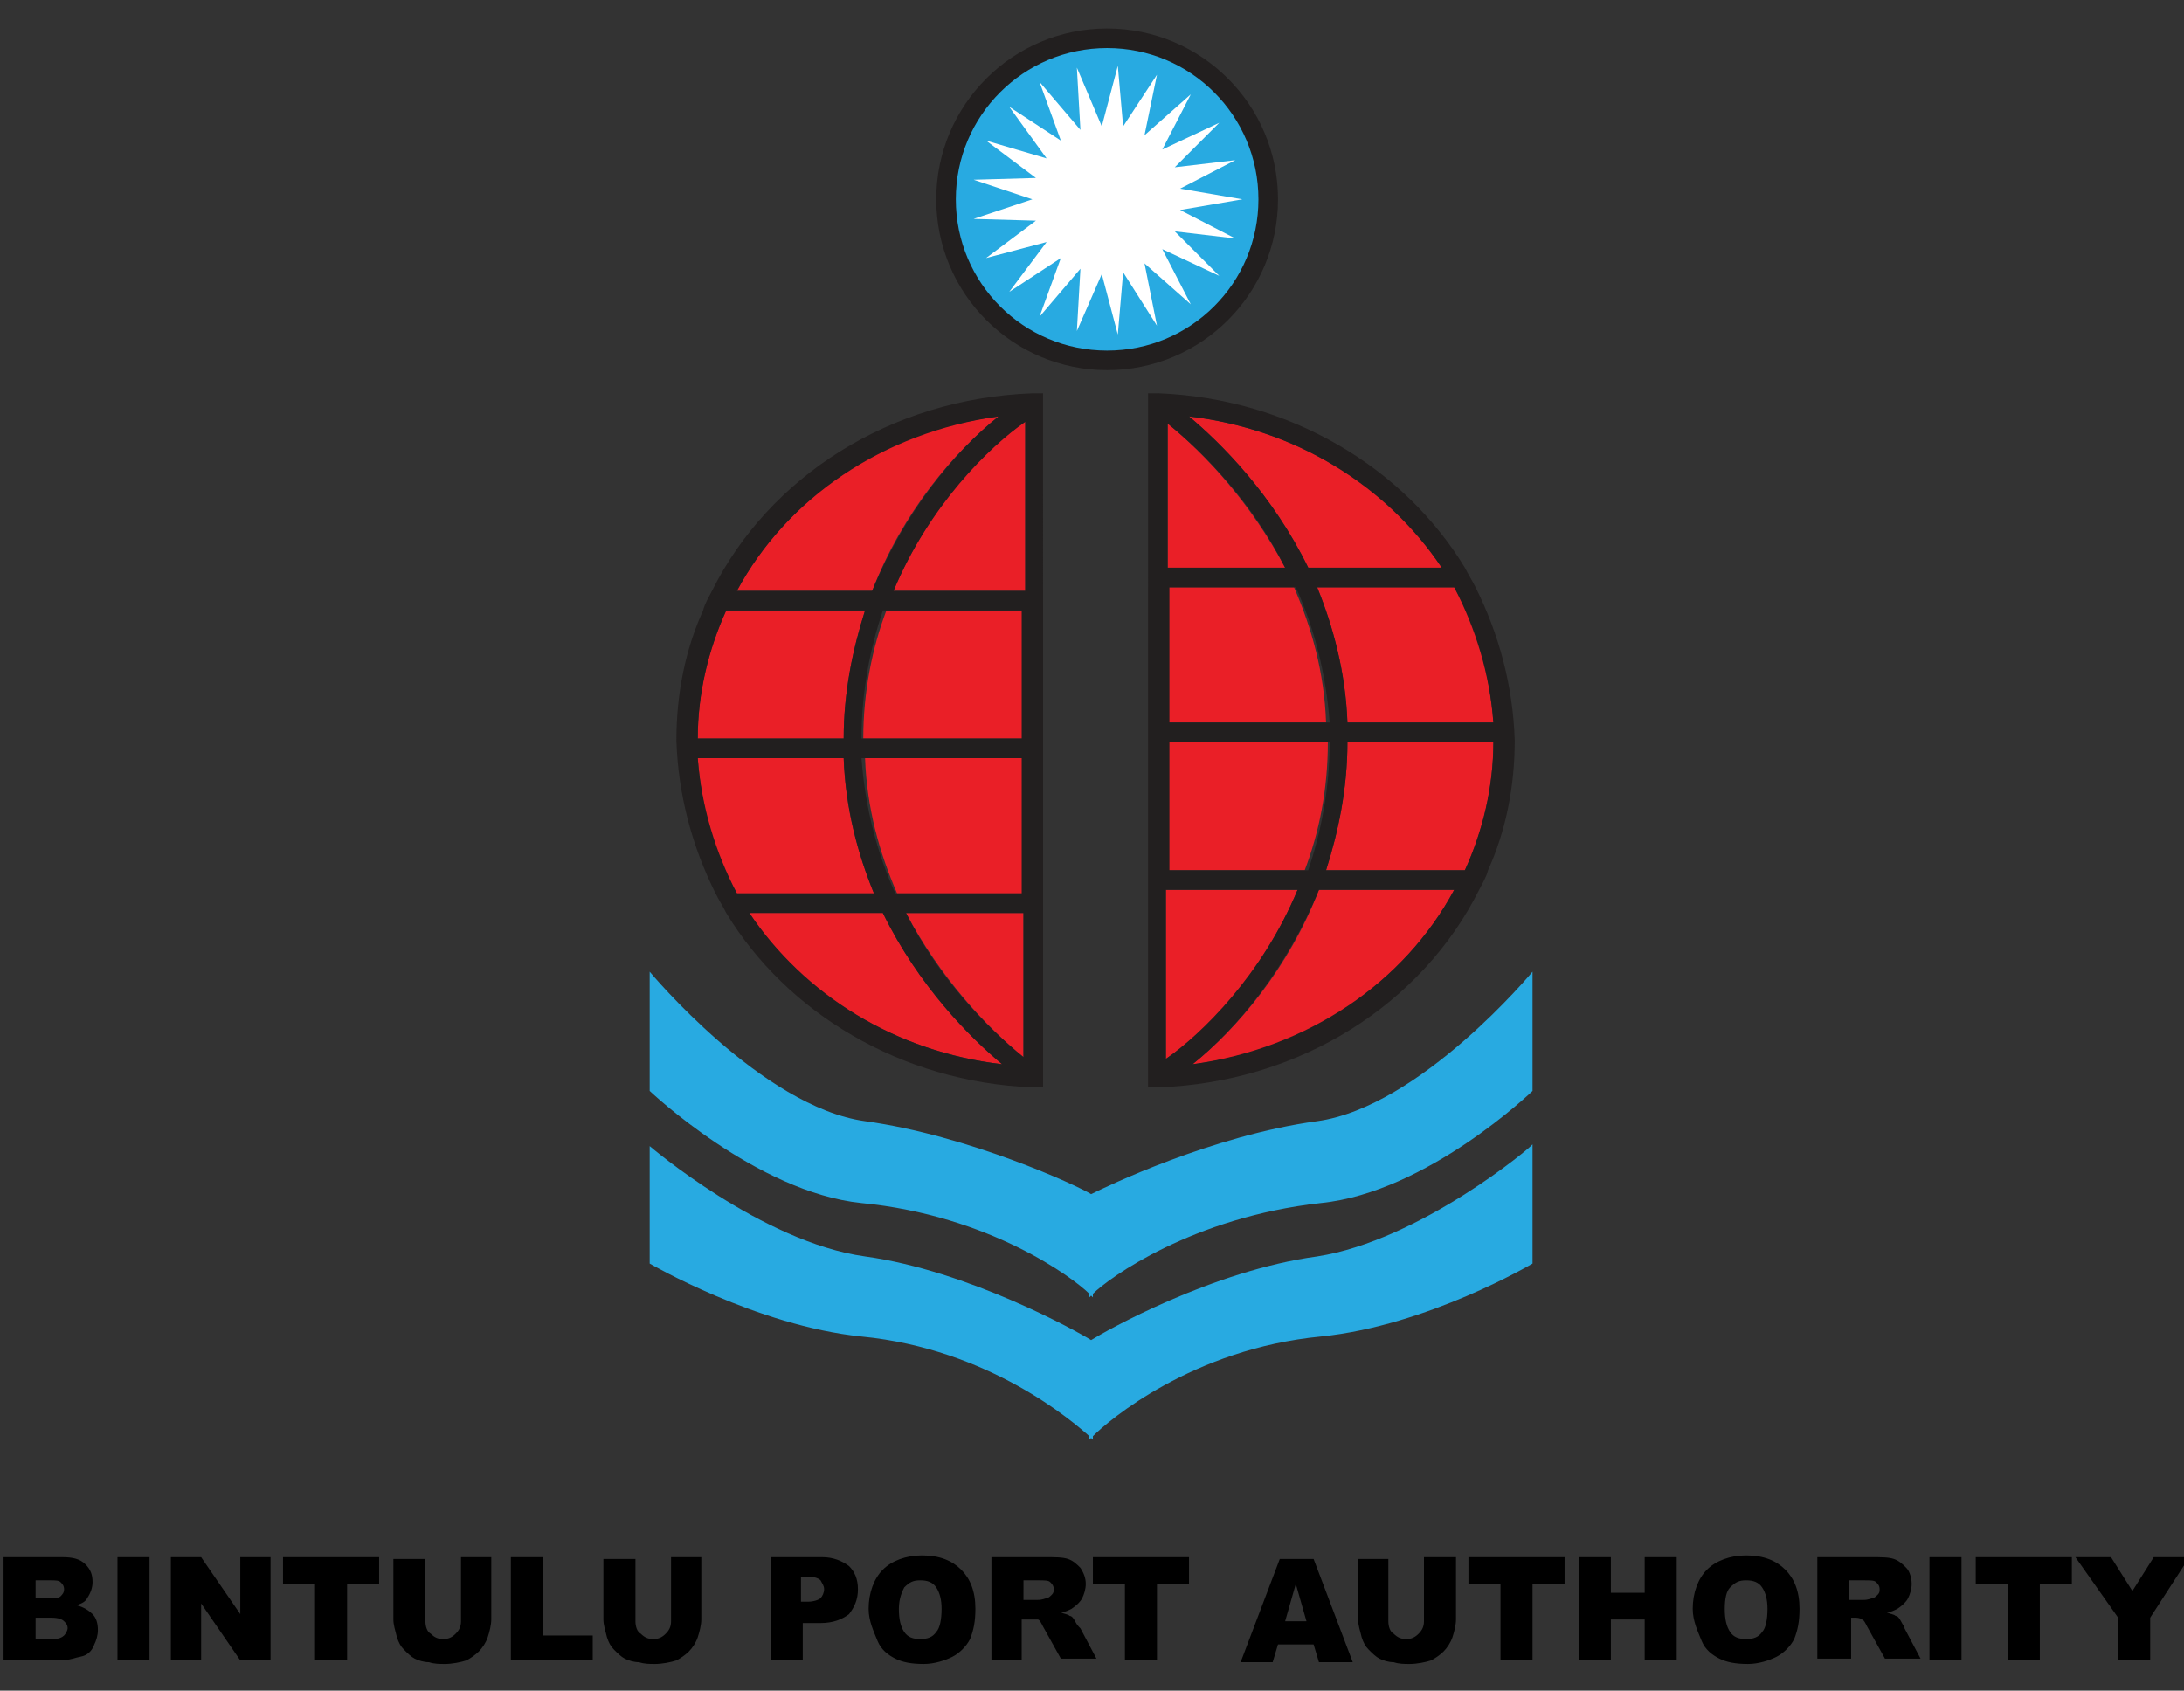 <?xml version="1.0" encoding="utf-8"?>
<!-- Generator: Adobe Illustrator 26.0.0, SVG Export Plug-In . SVG Version: 6.00 Build 0)  -->
<svg version="1.1" id="Layer_1" xmlns="http://www.w3.org/2000/svg" xmlns:xlink="http://www.w3.org/1999/xlink" x="0px" y="0px"
	 viewBox="0 0 122.7 95" style="enable-background:new 0 0 122.7 95;" xml:space="preserve">
<rect x="0" y="0" width="122.7" height="95" fill="#333333" stroke="none"/>
<style type="text/css">
	.st0{fill:#EA1F27;}
	.st1{fill:#221F1F;}
	.st2{fill:#28AAE1;}
	.st3{fill:#FFFFFF;}
</style>
<g>
	<g>
		<g>
			<g>
				<path class="st0" d="M72.9,50h-7.4v9.5C67.6,58.1,70.9,54.8,72.9,50z"/>
				<path class="st0" d="M72.7,33h-7.2v7.6h9C74.4,37.8,73.7,35.3,72.7,33z"/>
				<path class="st0" d="M74.6,41.7h-9.1v7.2h7.8C74.1,46.8,74.6,44.4,74.6,41.7z"/>
				<path class="st0" d="M67,59.8c6.5-0.8,11.9-4.6,14.7-9.8h-7.6C72.4,54.4,69.5,57.8,67,59.8z"/>
				<path class="st0" d="M75.7,41.7c0,2.6-0.5,5-1.2,7.2h7.8c1-2.2,1.6-4.6,1.6-7.2H75.7z"/>
				<path class="st0" d="M75.7,40.6h8.2c-0.2-2.7-0.9-5.3-2.2-7.6H74C74.9,35.2,75.6,37.8,75.7,40.6z"/>
				<path class="st0" d="M65.6,23.8v8.1h6.6C70.3,28.3,67.7,25.5,65.6,23.8z"/>
				<path class="st0" d="M73.5,31.9H81c-3-4.6-8.2-7.8-14.2-8.5C68.6,24.9,71.5,27.8,73.5,31.9z"/>
			</g>
			<path class="st1" d="M82.9,33c-0.2-0.4-0.4-0.7-0.6-1.1c-3.4-5.6-9.8-9.5-17.2-9.8l-0.6,0v9.8V33v7.6v1.1v7.2V50v11.1l0.6,0
				c8-0.3,14.8-4.7,18-11.1c0.2-0.4,0.4-0.7,0.5-1.1c1-2.2,1.5-4.7,1.5-7.3C85,38.5,84.2,35.6,82.9,33z M83.9,40.6h-8.2
				c-0.1-2.8-0.8-5.4-1.7-7.6h7.7C82.9,35.3,83.7,37.9,83.9,40.6z M81,31.9h-7.5c-2-4.1-4.9-7-6.7-8.5C72.8,24.1,77.9,27.3,81,31.9z
				 M65.6,23.8c2.1,1.7,4.8,4.5,6.6,8.1h-6.6V23.8z M65.6,33h7.2c1,2.2,1.7,4.8,1.9,7.6h-9V33z M65.6,41.7h9.1
				c0,2.7-0.5,5.1-1.2,7.2h-7.8V41.7z M72.9,50c-2,4.8-5.4,8.1-7.4,9.5V50H72.9z M67,59.8c2.5-2,5.3-5.4,7.1-9.8h7.6
				C78.9,55.2,73.5,58.9,67,59.8z M82.3,48.9h-7.8c0.7-2.2,1.2-4.6,1.2-7.2h8.2C83.9,44.2,83.3,46.7,82.3,48.9z"/>
		</g>
		<g>
			<g>
				<path class="st0" d="M50.2,33.2h7.4v-9.5C55.5,25.1,52.2,28.4,50.2,33.2z"/>
				<path class="st0" d="M50.4,50.2h7.2v-7.6h-9C48.7,45.4,49.4,47.9,50.4,50.2z"/>
				<path class="st0" d="M48.5,41.5h9.1v-7.2h-7.8C49,36.4,48.5,38.9,48.5,41.5z"/>
				<path class="st0" d="M56.1,23.4c-6.5,0.8-11.9,4.6-14.7,9.8H49C50.7,28.8,53.6,25.4,56.1,23.4z"/>
				<path class="st0" d="M47.4,41.5c0-2.6,0.5-5,1.2-7.2h-7.8c-1,2.2-1.6,4.6-1.6,7.2H47.4z"/>
				<path class="st0" d="M47.4,42.6h-8.2c0.2,2.7,0.9,5.3,2.2,7.6h7.7C48.2,48,47.5,45.5,47.4,42.6z"/>
				<path class="st0" d="M57.5,59.4v-8.1h-6.6C52.8,54.9,55.4,57.7,57.5,59.4z"/>
				<path class="st0" d="M49.6,51.3h-7.5c3,4.6,8.2,7.8,14.2,8.5C54.5,58.3,51.6,55.4,49.6,51.3z"/>
			</g>
			<path class="st1" d="M40.2,50.2c0.2,0.4,0.4,0.7,0.6,1.1c3.4,5.6,9.8,9.5,17.2,9.8l0.6,0v-9.8v-1.1v-7.6v-1.1v-7.2v-1.1V22.1
				l-0.6,0c-8,0.3-14.8,4.7-18,11.1c-0.2,0.4-0.4,0.7-0.5,1.1c-1,2.2-1.5,4.7-1.5,7.3C38.1,44.7,38.9,47.6,40.2,50.2z M39.2,42.6
				h8.2c0.1,2.8,0.8,5.4,1.7,7.6h-7.7C40.2,47.9,39.4,45.3,39.2,42.6z M42.1,51.3h7.5c2,4.1,4.9,7,6.7,8.5
				C50.3,59.1,45.2,55.9,42.1,51.3z M57.5,59.4c-2.1-1.7-4.8-4.5-6.6-8.1h6.6V59.4z M57.5,50.2h-7.2c-1-2.2-1.7-4.8-1.9-7.6h9V50.2z
				 M57.5,41.5h-9.1c0-2.7,0.5-5.1,1.2-7.2h7.8V41.5z M50.2,33.2c2-4.8,5.4-8.1,7.4-9.5v9.5H50.2z M56.1,23.4
				c-2.5,2-5.3,5.4-7.1,9.8h-7.6C44.2,28,49.6,24.3,56.1,23.4z M40.8,34.3h7.8c-0.7,2.2-1.2,4.6-1.2,7.2h-8.2
				C39.2,39,39.8,36.5,40.8,34.3z"/>
		</g>
		<path class="st2" d="M74,70.6c-5.9,0.8-11.9,4.2-12.7,4.7c-0.8-0.5-6.9-3.9-12.7-4.7c-5.8-0.8-12.1-6.2-12.1-6.2V71
			c0,0,6,3.5,11.9,4.1c7.2,0.7,11.9,4.8,12.8,5.6v0.2c0,0,0,0,0.1-0.1c0.1,0.1,0.1,0.1,0.1,0.1v-0.2c0.9-0.9,5.6-4.9,12.8-5.6
			c6-0.6,11.9-4.1,11.9-4.1v-6.7C86.1,64.4,79.8,69.7,74,70.6z"/>
		<path class="st2" d="M74,63c-5.9,0.8-11.9,3.7-12.7,4.1c-0.8-0.5-6.9-3.3-12.7-4.1c-5.8-0.8-12.1-8.4-12.1-8.4v6.7
			c0,0,6,5.7,11.9,6.3c7.2,0.7,11.9,4.2,12.8,5.1v0.2c0,0,0,0,0.1-0.1c0.1,0.1,0.1,0.1,0.1,0.1v-0.2c0.9-0.9,5.6-4.3,12.8-5.1
			c6-0.6,11.9-6.3,11.9-6.3v-6.7C86.1,54.6,79.8,62.2,74,63z"/>
		<circle class="st2" cx="62.2" cy="11.2" r="9.1"/>
		<path class="st1" d="M62.2,20.8c-5.3,0-9.6-4.3-9.6-9.6s4.3-9.6,9.6-9.6c5.3,0,9.6,4.3,9.6,9.6S67.5,20.8,62.2,20.8z M62.2,2.7
			c-4.7,0-8.5,3.8-8.5,8.5s3.8,8.5,8.5,8.5c4.7,0,8.5-3.8,8.5-8.5S66.9,2.7,62.2,2.7z"/>
		<polygon class="st3" points="62.8,18.8 61.9,15.4 60.5,18.6 60.7,15.1 58.4,17.8 59.6,14.5 56.7,16.4 58.8,13.6 55.4,14.5 
			58.2,12.4 54.7,12.3 58,11.2 54.7,10.1 58.2,10 55.4,7.9 58.8,8.9 56.7,6 59.6,7.9 58.4,4.6 60.7,7.3 60.5,3.8 61.9,7.1 62.8,3.7 
			63.1,7.1 65,4.2 64.3,7.6 66.9,5.3 65.3,8.4 68.5,6.9 66,9.4 69.4,9 66.3,10.6 69.8,11.2 66.3,11.8 69.4,13.4 66,13 68.5,15.5 
			65.3,14 66.9,17.1 64.3,14.8 65,18.3 63.1,15.3 		"/>
	</g>
	<g>
		<path d="M0.2,87.5h3.3c0.6,0,1,0.1,1.3,0.4c0.3,0.3,0.4,0.6,0.4,1c0,0.3-0.1,0.6-0.3,0.9c-0.1,0.2-0.3,0.3-0.6,0.4
			c0.4,0.1,0.7,0.3,0.9,0.5c0.2,0.2,0.3,0.5,0.3,0.9c0,0.3-0.1,0.6-0.2,0.8C5.2,92.7,5,92.9,4.8,93c-0.2,0.1-0.4,0.1-0.7,0.2
			c-0.4,0.1-0.7,0.1-0.8,0.1H0.2V87.5z M2,89.8h0.8c0.3,0,0.5,0,0.6-0.1c0.1-0.1,0.2-0.2,0.2-0.4c0-0.2-0.1-0.3-0.2-0.4
			c-0.1-0.1-0.3-0.1-0.6-0.1H2V89.8z M2,92.1H3c0.3,0,0.5-0.1,0.6-0.2c0.1-0.1,0.2-0.3,0.2-0.4c0-0.2-0.1-0.3-0.2-0.4
			c-0.1-0.1-0.3-0.2-0.7-0.2H2V92.1z"/>
		<path d="M6.6,87.5h1.8v5.8H6.6V87.5z"/>
		<path d="M9.6,87.5h1.7l2.2,3.2v-3.2h1.7v5.8h-1.7l-2.2-3.2v3.2H9.6V87.5z"/>
		<path d="M15.9,87.5h5.4V89h-1.8v4.3h-1.8V89h-1.8V87.5z"/>
		<path d="M25.8,87.5h1.8V91c0,0.3-0.1,0.7-0.2,1s-0.3,0.6-0.5,0.8c-0.2,0.2-0.5,0.4-0.7,0.5c-0.3,0.1-0.8,0.2-1.2,0.2
			c-0.3,0-0.6,0-0.9-0.1c-0.3,0-0.6-0.1-0.8-0.2c-0.2-0.1-0.4-0.3-0.6-0.5c-0.2-0.2-0.3-0.4-0.4-0.7c-0.1-0.4-0.2-0.7-0.2-1v-3.4
			h1.8v3.5c0,0.3,0.1,0.6,0.3,0.7c0.2,0.2,0.4,0.3,0.7,0.3c0.3,0,0.5-0.1,0.7-0.3c0.2-0.2,0.3-0.4,0.3-0.7V87.5z"/>
		<path d="M28.7,87.5h1.8v4.4h2.8v1.4h-4.6V87.5z"/>
		<path d="M37.6,87.5h1.8V91c0,0.3-0.1,0.7-0.2,1c-0.1,0.3-0.3,0.6-0.5,0.8c-0.2,0.2-0.5,0.4-0.7,0.5c-0.3,0.1-0.8,0.2-1.2,0.2
			c-0.3,0-0.6,0-0.9-0.1c-0.3,0-0.6-0.1-0.8-0.2c-0.2-0.1-0.4-0.3-0.6-0.5c-0.2-0.2-0.3-0.4-0.4-0.7c-0.1-0.4-0.2-0.7-0.2-1v-3.4
			h1.8v3.5c0,0.3,0.1,0.6,0.3,0.7c0.2,0.2,0.4,0.3,0.7,0.3c0.3,0,0.5-0.1,0.7-0.3c0.2-0.2,0.3-0.4,0.3-0.7V87.5z"/>
		<path d="M43.2,87.5h3c0.6,0,1.1,0.2,1.5,0.5c0.3,0.3,0.5,0.7,0.5,1.3c0,0.6-0.2,1-0.5,1.4c-0.4,0.3-0.9,0.5-1.6,0.5h-1v2.1h-1.8
			V87.5z M45,90h0.4c0.3,0,0.6-0.1,0.7-0.2c0.1-0.1,0.2-0.3,0.2-0.5c0-0.2-0.1-0.3-0.2-0.5c-0.1-0.1-0.3-0.2-0.7-0.2H45V90z"/>
		<path d="M48.8,90.4c0-0.9,0.3-1.7,0.8-2.2c0.5-0.5,1.3-0.8,2.2-0.8c1,0,1.7,0.3,2.2,0.8c0.5,0.5,0.8,1.2,0.8,2.2
			c0,0.7-0.1,1.2-0.3,1.7c-0.2,0.4-0.6,0.8-1,1c-0.4,0.2-1,0.4-1.6,0.4c-0.7,0-1.2-0.1-1.6-0.3c-0.4-0.2-0.8-0.5-1-1
			S48.8,91.1,48.8,90.4z M50.5,90.4c0,0.6,0.1,1,0.3,1.3c0.2,0.3,0.5,0.4,0.9,0.4c0.4,0,0.7-0.1,0.9-0.4c0.2-0.2,0.3-0.7,0.3-1.3
			c0-0.5-0.1-0.9-0.3-1.2c-0.2-0.3-0.5-0.4-0.9-0.4c-0.4,0-0.6,0.1-0.9,0.4C50.7,89.4,50.5,89.8,50.5,90.4z"/>
		<path d="M55.7,93.3v-5.8h3c0.6,0,1,0,1.3,0.1c0.3,0.1,0.5,0.3,0.7,0.5c0.2,0.3,0.3,0.6,0.3,0.9c0,0.3-0.1,0.6-0.2,0.8
			c-0.1,0.2-0.3,0.4-0.6,0.6c-0.2,0.1-0.4,0.2-0.6,0.2c0.2,0.1,0.4,0.1,0.5,0.2c0.1,0,0.2,0.1,0.3,0.3c0.1,0.2,0.2,0.3,0.3,0.4
			l0.9,1.7h-2l-1-1.8c-0.1-0.2-0.2-0.4-0.3-0.4C57.9,91,57.8,91,57.6,91h-0.2v2.3H55.7z M57.5,89.9h0.8c0.1,0,0.2,0,0.5-0.1
			c0.1,0,0.2-0.1,0.3-0.2c0.1-0.1,0.1-0.2,0.1-0.3c0-0.2-0.1-0.3-0.2-0.4c-0.1-0.1-0.3-0.1-0.7-0.1h-0.8V89.9z"/>
		<path d="M61.4,87.5h5.4V89H65v4.3h-1.8V89h-1.8V87.5z"/>
		<path d="M73.8,92.4h-2l-0.3,1h-1.8l2.2-5.8h1.9l2.2,5.8h-1.9L73.8,92.4z M73.4,91.1L72.8,89l-0.6,2.1H73.4z"/>
		<path d="M80,87.5h1.8V91c0,0.3-0.1,0.7-0.2,1c-0.1,0.3-0.3,0.6-0.5,0.8c-0.2,0.2-0.5,0.4-0.7,0.5c-0.3,0.1-0.8,0.2-1.2,0.2
			c-0.3,0-0.6,0-0.9-0.1c-0.3,0-0.6-0.1-0.8-0.2c-0.2-0.1-0.4-0.3-0.6-0.5c-0.2-0.2-0.3-0.4-0.4-0.7c-0.1-0.4-0.2-0.7-0.2-1v-3.4H78
			v3.5c0,0.3,0.1,0.6,0.3,0.7c0.2,0.2,0.4,0.3,0.7,0.3c0.3,0,0.5-0.1,0.7-0.3c0.2-0.2,0.3-0.4,0.3-0.7V87.5z"/>
		<path d="M82.5,87.5h5.4V89h-1.8v4.3h-1.8V89h-1.8V87.5z"/>
		<path d="M88.7,87.5h1.8v2h1.9v-2h1.8v5.8h-1.8V91h-1.9v2.3h-1.8V87.5z"/>
		<path d="M95.1,90.4c0-0.9,0.3-1.7,0.8-2.2c0.5-0.5,1.3-0.8,2.2-0.8c1,0,1.7,0.3,2.2,0.8c0.5,0.5,0.8,1.2,0.8,2.2
			c0,0.7-0.1,1.2-0.3,1.7c-0.2,0.4-0.6,0.8-1,1c-0.4,0.2-1,0.4-1.6,0.4c-0.7,0-1.2-0.1-1.6-0.3c-0.4-0.2-0.8-0.5-1-1
			S95.1,91.1,95.1,90.4z M96.9,90.4c0,0.6,0.1,1,0.3,1.3c0.2,0.3,0.5,0.4,0.9,0.4c0.4,0,0.7-0.1,0.9-0.4c0.2-0.2,0.3-0.7,0.3-1.3
			c0-0.5-0.1-0.9-0.3-1.2c-0.2-0.3-0.5-0.4-0.9-0.4c-0.4,0-0.6,0.1-0.9,0.4C97,89.4,96.9,89.8,96.9,90.4z"/>
		<path d="M102.1,93.3v-5.8h3c0.6,0,1,0,1.3,0.1c0.3,0.1,0.5,0.3,0.7,0.5s0.3,0.6,0.3,0.9c0,0.3-0.1,0.6-0.2,0.8
			c-0.1,0.2-0.3,0.4-0.6,0.6c-0.2,0.1-0.4,0.2-0.6,0.2c0.2,0.1,0.4,0.1,0.5,0.2c0.1,0,0.2,0.1,0.3,0.3c0.1,0.2,0.2,0.3,0.2,0.4
			l0.9,1.7h-2l-1-1.8c-0.1-0.2-0.2-0.4-0.3-0.4c-0.1-0.1-0.3-0.1-0.4-0.1h-0.2v2.3H102.1z M103.9,89.9h0.8c0.1,0,0.2,0,0.5-0.1
			c0.1,0,0.2-0.1,0.3-0.2c0.1-0.1,0.1-0.2,0.1-0.3c0-0.2-0.1-0.3-0.2-0.4c-0.1-0.1-0.3-0.1-0.7-0.1h-0.8V89.9z"/>
		<path d="M108.4,87.5h1.8v5.8h-1.8V87.5z"/>
		<path d="M111,87.5h5.4V89h-1.8v4.3h-1.8V89H111V87.5z"/>
		<path d="M116.6,87.5h2l1.2,1.9l1.2-1.9h2l-2.2,3.4v2.4h-1.8v-2.4L116.6,87.5z"/>
	</g>
</g>
</svg>

